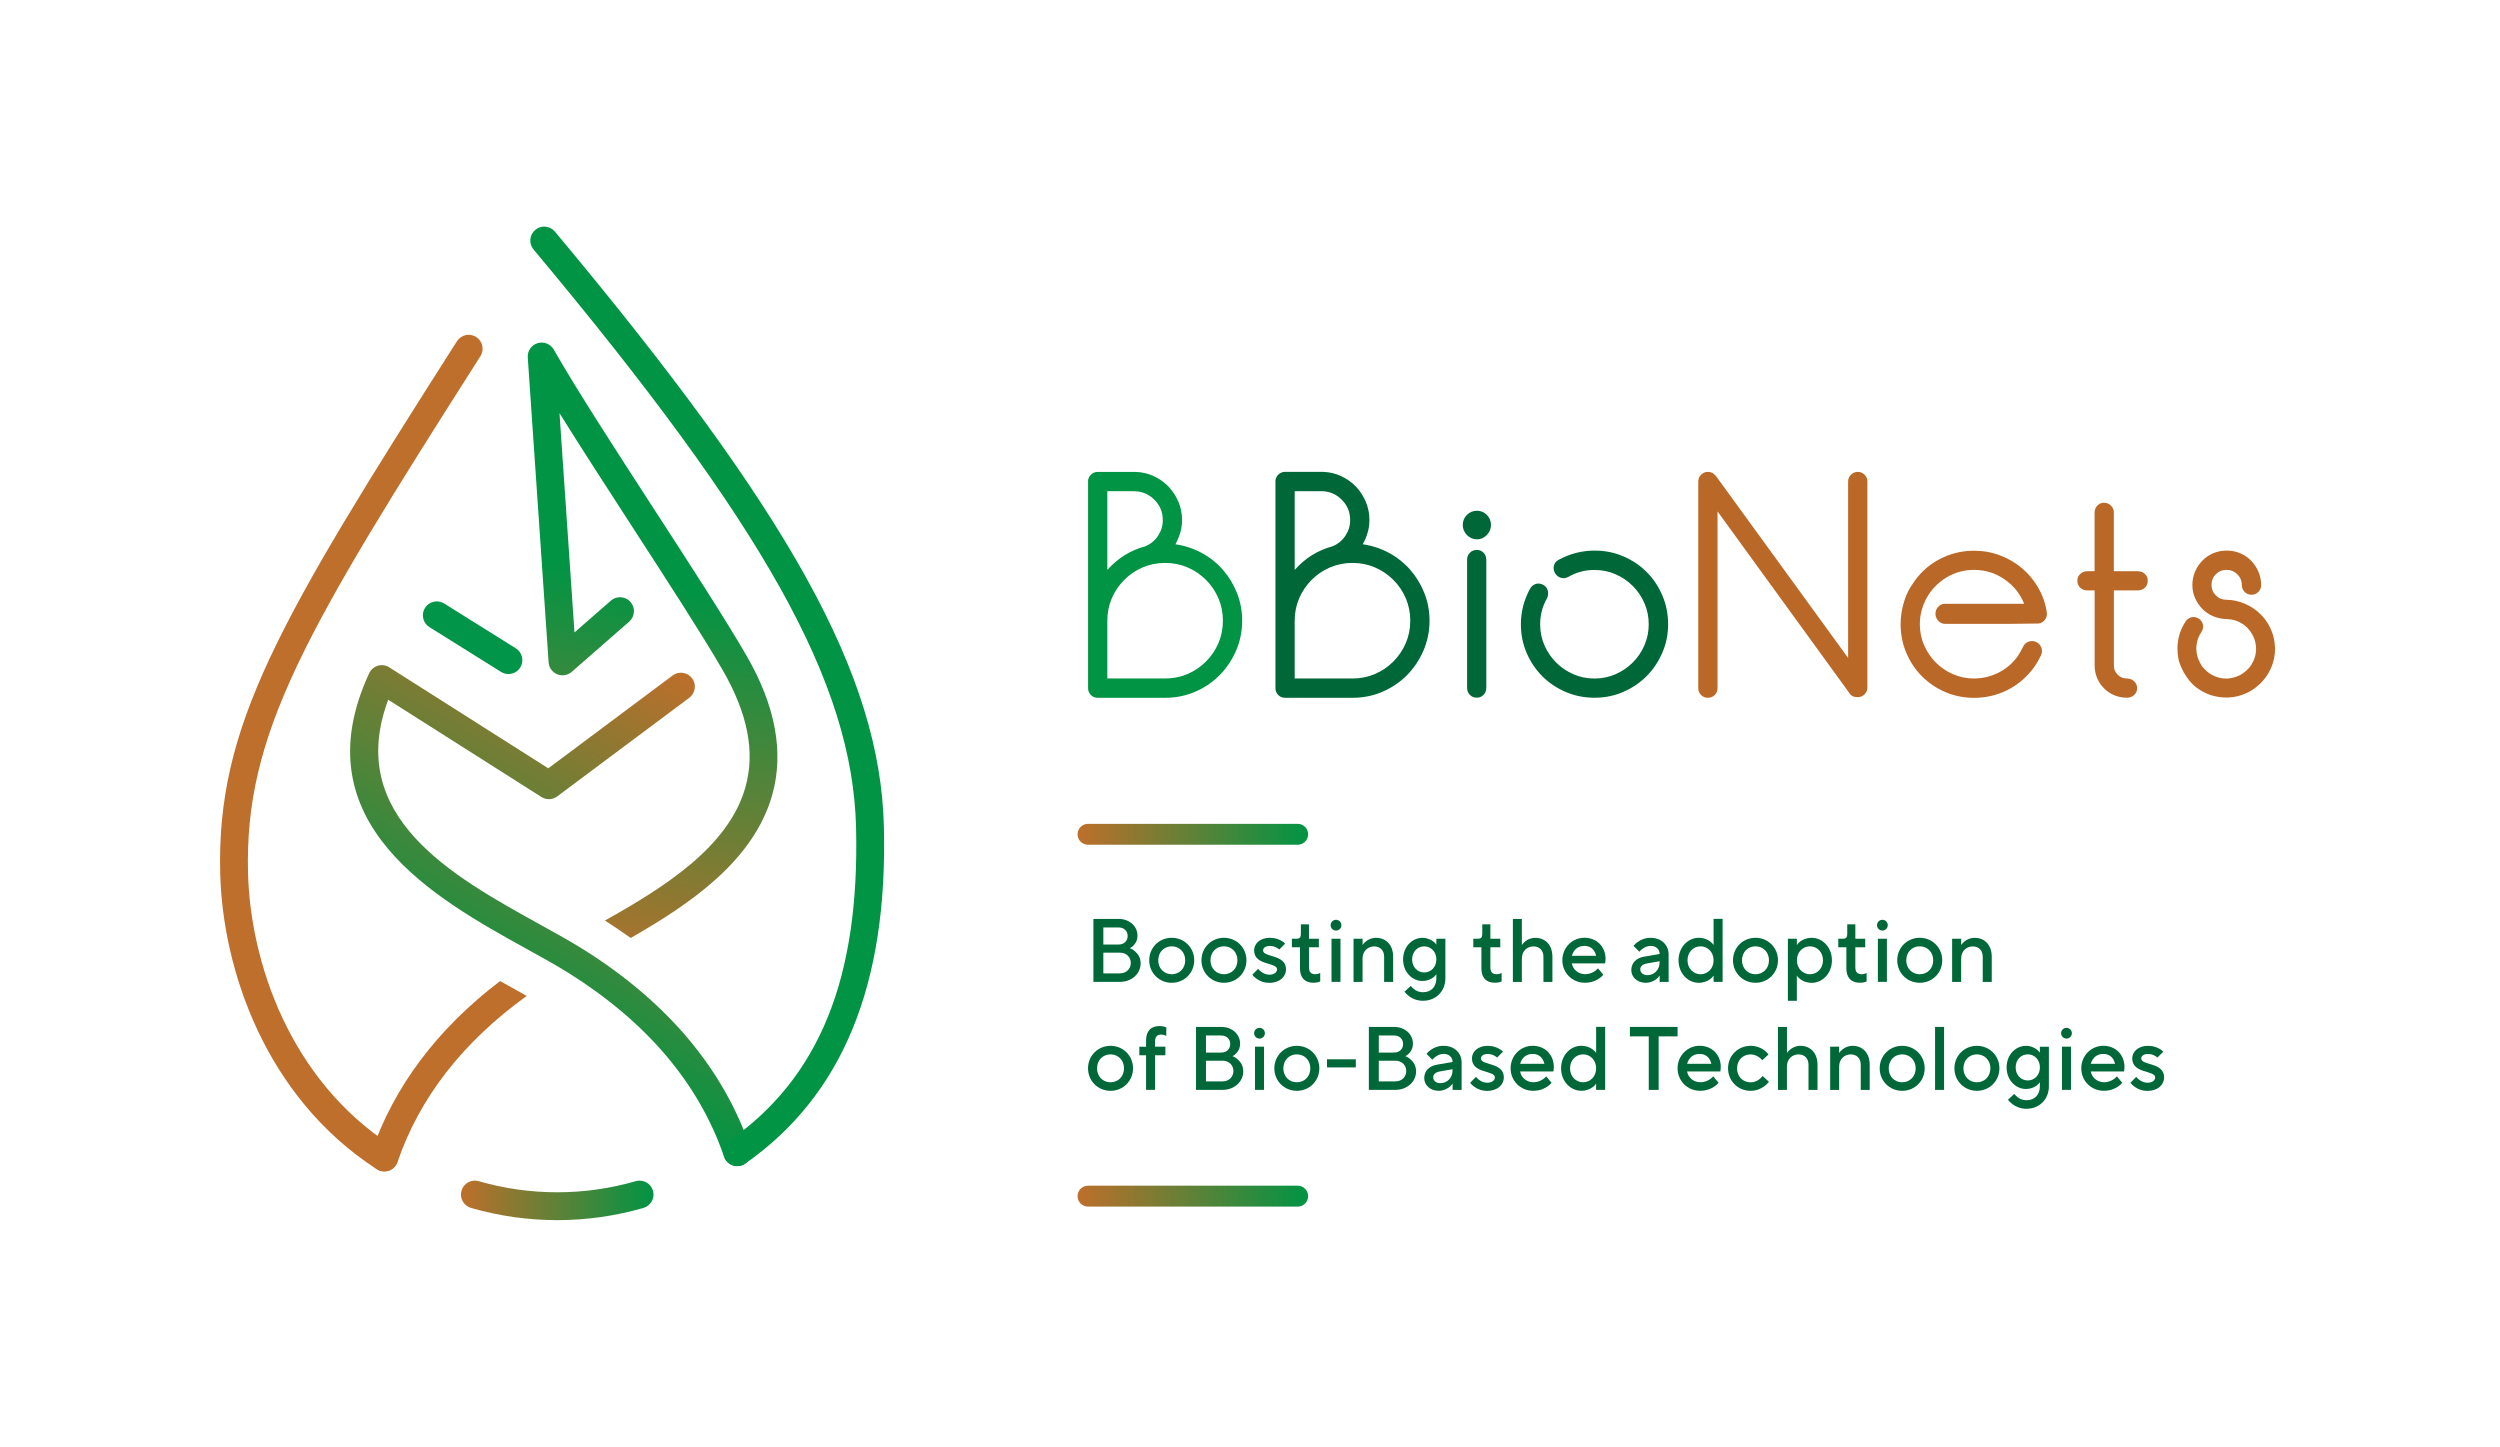 <?xml version="1.0" encoding="utf-8"?>
<!-- Generator: Adobe Illustrator 28.0.0, SVG Export Plug-In . SVG Version: 6.00 Build 0)  -->
<svg version="1.1" id="Layer_1" xmlns="http://www.w3.org/2000/svg" xmlns:xlink="http://www.w3.org/1999/xlink" x="0px" y="0px"
	 viewBox="0 0 571.08 330.49" style="enable-background:new 0 0 571.08 330.49;" xml:space="preserve">
<style type="text/css">
	.st0{fill:#006838;}
	.st1{fill:url(#SVGID_1_);}
	.st2{fill:url(#SVGID_00000071520118448762934740000003414862732799369352_);}
	.st3{fill:#009444;}
	.st4{fill:#BA6827;}
	.st5{fill:#009548;}
	.st6{fill:url(#SVGID_00000063596369635350948710000001339944373812982943_);}
	.st7{fill:url(#SVGID_00000062178859735537064910000006490040819036055214_);}
	.st8{fill:url(#SVGID_00000095302739880775476140000013218845067135021468_);}
	.st9{fill:#BD6F2B;}
	.st10{fill:url(#SVGID_00000032625464580568023980000011289447041531420857_);}
</style>
<g>
	<g>
		<path class="st0" d="M249.77,209.91h5.75c2.57,0,4.32,1.75,4.32,3.8c0,1.09-0.45,1.77-0.88,2.24c-0.25,0.27-0.53,0.47-0.86,0.64
			c0.47,0.18,0.88,0.45,1.23,0.78c0.64,0.55,1.23,1.42,1.23,2.71c0,2.26-1.95,4.21-4.73,4.21h-6.06V209.91z M255.53,215.76
			c1.23,0,2.06-0.8,2.06-1.95s-0.82-1.95-2.06-1.95h-3.49v3.9H255.53z M255.84,222.34c1.46,0,2.47-1.03,2.47-2.36
			c0-1.34-1.01-2.36-2.47-2.36h-3.8v4.73H255.84z"/>
		<path class="st0" d="M267.66,214.22c2.88,0,5.14,2.26,5.14,5.14c0,2.88-2.26,5.14-5.14,5.14c-2.88,0-5.14-2.26-5.14-5.14
			C262.52,216.48,264.78,214.22,267.66,214.22z M270.74,219.36c0-1.87-1.34-3.19-3.08-3.19c-1.75,0-3.08,1.32-3.08,3.19
			c0,1.87,1.34,3.19,3.08,3.19C269.41,222.55,270.74,221.23,270.74,219.36z"/>
		<path class="st0" d="M279.59,214.22c2.88,0,5.14,2.26,5.14,5.14c0,2.88-2.26,5.14-5.14,5.14c-2.88,0-5.14-2.26-5.14-5.14
			C274.45,216.48,276.71,214.22,279.59,214.22z M282.67,219.36c0-1.87-1.34-3.19-3.08-3.19c-1.75,0-3.08,1.32-3.08,3.19
			c0,1.87,1.34,3.19,3.08,3.19C281.33,222.55,282.67,221.23,282.67,219.36z"/>
		<path class="st0" d="M287.4,221.31c0.21,0.27,0.43,0.49,0.7,0.68c0.47,0.33,1.07,0.66,1.87,0.66c1.15,0,1.75-0.6,1.75-1.23
			c0-1.64-5.24-0.8-5.24-4.32c0-1.54,1.36-2.88,3.6-2.88c1.17,0,2.06,0.35,2.63,0.68c0.35,0.18,0.64,0.41,0.86,0.66l-1.34,1.34
			c-0.16-0.14-0.35-0.29-0.58-0.41c-0.39-0.23-0.92-0.41-1.58-0.41c-1.05,0-1.54,0.51-1.54,1.03c0,1.64,5.24,0.82,5.24,4.32
			c0,1.64-1.42,3.08-3.8,3.08c-1.32,0-2.26-0.45-2.92-0.92c-0.39-0.27-0.72-0.58-0.99-0.92L287.4,221.31z"/>
		<path class="st0" d="M296.96,216.38h-1.85v-1.95h1.13c0.64,0,0.92-0.31,0.92-1.13v-2.16h1.85v3.29h2.26v1.95h-2.26v4.62
			c0,1.03,0.47,1.54,1.44,1.54c0.31,0,0.58-0.06,0.8-0.14l0.33-0.16v1.95l-0.43,0.16c-0.27,0.08-0.64,0.14-1.11,0.14
			c-1.97,0-3.08-1.13-3.08-3.29V216.38z"/>
		<path class="st0" d="M305.19,210.11c0.64,0,1.23,0.51,1.23,1.23s-0.6,1.23-1.23,1.23c-0.64,0-1.23-0.51-1.23-1.23
			S304.55,210.11,305.19,210.11z M304.16,214.43h2.05v9.86h-2.05V214.43z"/>
		<path class="st0" d="M309.2,214.43h2.06v1.44c0.21-0.31,0.45-0.58,0.76-0.82c0.51-0.41,1.27-0.82,2.32-0.82
			c2.26,0,3.9,1.62,3.9,4.32v5.75h-2.06v-5.75c0-1.46-0.92-2.36-2.26-2.36c-1.54,0-2.67,1.13-2.67,2.77v5.34h-2.06V214.43z"/>
		<path class="st0" d="M322.26,225.22c0.23,0.27,0.47,0.51,0.74,0.72c0.47,0.39,1.15,0.72,2.03,0.72c1.87,0,3.08-1.21,3.08-3.19
			v-0.92c-0.21,0.29-0.47,0.55-0.78,0.78c-0.55,0.39-1.34,0.76-2.4,0.76c-2.36,0-4.42-2.06-4.42-4.93c0-2.88,2.06-4.93,4.42-4.93
			c1.07,0,1.85,0.39,2.4,0.78c0.31,0.23,0.58,0.49,0.78,0.76v-1.34h2.06v9.04c0,2.98-2.16,5.14-5.14,5.14
			c-1.4,0-2.43-0.51-3.14-1.03c-0.41-0.31-0.76-0.64-1.07-1.03L322.26,225.22z M328.11,219.16c0-1.75-1.23-2.98-2.77-2.98
			c-1.54,0-2.77,1.23-2.77,2.98c0,1.75,1.23,2.98,2.77,2.98C326.88,222.14,328.11,220.9,328.11,219.16z"/>
		<path class="st0" d="M338.4,216.38h-1.85v-1.95h1.13c0.64,0,0.92-0.31,0.92-1.13v-2.16h1.85v3.29h2.26v1.95h-2.26v4.62
			c0,1.03,0.47,1.54,1.44,1.54c0.31,0,0.58-0.06,0.8-0.14l0.33-0.16v1.95l-0.43,0.16c-0.27,0.08-0.64,0.14-1.11,0.14
			c-1.97,0-3.08-1.13-3.08-3.29V216.38z"/>
		<path class="st0" d="M345.59,209.91h2.05v5.96c0.21-0.31,0.45-0.58,0.76-0.82c0.51-0.41,1.27-0.82,2.32-0.82
			c2.26,0,3.9,1.62,3.9,4.32v5.75h-2.05v-5.75c0-1.46-0.92-2.36-2.26-2.36c-1.54,0-2.67,1.13-2.67,2.77v5.34h-2.05V209.91z"/>
		<path class="st0" d="M366.25,222.65c-0.27,0.35-0.62,0.66-1.03,0.92c-0.72,0.47-1.73,0.92-3.19,0.92c-2.88,0-5.14-2.26-5.14-5.14
			c0-2.88,2.26-5.14,5.04-5.14c2.79,0,4.83,2.03,4.83,4.83c0,0.31-0.04,0.55-0.06,0.74l-0.04,0.29h-7.6
			c0.23,1.34,1.42,2.47,3.08,2.47c0.88,0,1.6-0.33,2.1-0.66c0.29-0.18,0.55-0.41,0.78-0.68L366.25,222.65z M364.61,218.33
			c-0.31-1.34-1.21-2.26-2.67-2.26c-1.56,0-2.47,0.92-2.88,2.26H364.61z"/>
		<path class="st0" d="M379.11,222.86c-0.21,0.31-0.47,0.58-0.78,0.82c-0.55,0.41-1.34,0.82-2.4,0.82c-1.97,0-3.29-1.34-3.29-2.88
			c0-1.64,1.13-2.77,2.88-3.08l3.6-0.62c0-1.05-0.82-1.85-2.06-1.85c-0.8,0-1.4,0.35-1.87,0.68c-0.27,0.18-0.49,0.41-0.7,0.66
			l-1.34-1.34c0.27-0.35,0.6-0.66,0.99-0.92c0.66-0.47,1.6-0.92,2.92-0.92c2.47,0,4.11,1.64,4.11,3.8v6.27h-2.05V222.86z
			 M379.11,219.57l-2.88,0.51c-1.05,0.18-1.54,0.7-1.54,1.34c0,0.72,0.6,1.34,1.64,1.34c1.54,0,2.77-1.23,2.77-2.88V219.57z"/>
		<path class="st0" d="M391.44,222.86c-0.21,0.31-0.47,0.58-0.8,0.82c-0.55,0.41-1.42,0.82-2.59,0.82c-2.47,0-4.62-2.16-4.62-5.14
			s2.16-5.14,4.62-5.14c1.17,0,2.03,0.41,2.59,0.82c0.33,0.25,0.6,0.51,0.8,0.82v-5.96h2.06v14.39h-2.06V222.86z M391.44,219.36
			c0-1.87-1.34-3.19-2.98-3.19c-1.64,0-2.98,1.32-2.98,3.19c0,1.87,1.34,3.19,2.98,3.19C390.11,222.55,391.44,221.23,391.44,219.36z
			"/>
		<path class="st0" d="M401.01,214.22c2.88,0,5.14,2.26,5.14,5.14c0,2.88-2.26,5.14-5.14,5.14c-2.88,0-5.14-2.26-5.14-5.14
			C395.87,216.48,398.13,214.22,401.01,214.22z M404.09,219.36c0-1.87-1.34-3.19-3.08-3.19c-1.75,0-3.08,1.32-3.08,3.19
			c0,1.87,1.34,3.19,3.08,3.19C402.75,222.55,404.09,221.23,404.09,219.36z"/>
		<path class="st0" d="M408.41,214.43h2.05v1.44c0.21-0.31,0.47-0.58,0.8-0.82c0.55-0.41,1.38-0.82,2.59-0.82
			c2.47,0,4.62,2.16,4.62,5.14s-2.16,5.14-4.62,5.14c-1.21,0-2.03-0.41-2.59-0.82c-0.33-0.25-0.6-0.51-0.8-0.82v5.75h-2.05V214.43z
			 M416.43,219.36c0-1.87-1.34-3.19-2.98-3.19c-1.64,0-2.98,1.32-2.98,3.19c0,1.87,1.34,3.19,2.98,3.19
			C415.09,222.55,416.43,221.23,416.43,219.36z"/>
		<path class="st0" d="M421.77,216.38h-1.85v-1.95h1.13c0.64,0,0.92-0.31,0.92-1.13v-2.16h1.85v3.29h2.26v1.95h-2.26v4.62
			c0,1.03,0.47,1.54,1.44,1.54c0.31,0,0.58-0.06,0.8-0.14l0.33-0.16v1.95l-0.43,0.16c-0.27,0.08-0.64,0.14-1.11,0.14
			c-1.97,0-3.08-1.13-3.08-3.29V216.38z"/>
		<path class="st0" d="M430,210.11c0.64,0,1.23,0.51,1.23,1.23s-0.6,1.23-1.23,1.23c-0.64,0-1.23-0.51-1.23-1.23
			S429.36,210.11,430,210.11z M428.97,214.43h2.06v9.86h-2.06V214.43z"/>
		<path class="st0" d="M438.53,214.22c2.88,0,5.14,2.26,5.14,5.14c0,2.88-2.26,5.14-5.14,5.14s-5.14-2.26-5.14-5.14
			C433.39,216.48,435.65,214.22,438.53,214.22z M441.61,219.36c0-1.87-1.34-3.19-3.08-3.19c-1.75,0-3.08,1.32-3.08,3.19
			c0,1.87,1.34,3.19,3.08,3.19C440.28,222.55,441.61,221.23,441.61,219.36z"/>
		<path class="st0" d="M445.94,214.43h2.06v1.44c0.21-0.31,0.45-0.58,0.76-0.82c0.51-0.41,1.27-0.82,2.32-0.82
			c2.26,0,3.9,1.62,3.9,4.32v5.75h-2.06v-5.75c0-1.46-0.92-2.36-2.26-2.36c-1.54,0-2.67,1.13-2.67,2.77v5.34h-2.06V214.43z"/>
		<path class="st0" d="M253.68,238.9c2.88,0,5.14,2.26,5.14,5.14c0,2.88-2.26,5.14-5.14,5.14s-5.14-2.26-5.14-5.14
			C248.54,241.16,250.8,238.9,253.68,238.9z M256.76,244.04c0-1.87-1.34-3.19-3.08-3.19c-1.75,0-3.08,1.32-3.08,3.19
			c0,1.87,1.34,3.19,3.08,3.19C255.43,247.22,256.76,245.91,256.76,244.04z"/>
		<path class="st0" d="M261.8,241.06h-1.54v-1.95h1.54v-1.44c0-2.16,1.11-3.29,3.08-3.29c0.47,0,0.84,0.08,1.11,0.16
			c0.14,0.06,0.29,0.1,0.43,0.14v1.95l-0.33-0.14c-0.23-0.08-0.49-0.16-0.8-0.16c-0.97,0-1.44,0.51-1.44,1.54v1.23h2.36v1.95h-2.36
			v7.91h-2.05V241.06z"/>
		<path class="st0" d="M273.21,234.58h5.75c2.57,0,4.32,1.75,4.32,3.8c0,1.09-0.45,1.77-0.88,2.24c-0.25,0.27-0.53,0.47-0.86,0.64
			c0.47,0.18,0.88,0.45,1.23,0.78c0.64,0.55,1.23,1.42,1.23,2.71c0,2.26-1.95,4.21-4.73,4.21h-6.06V234.58z M278.97,240.44
			c1.23,0,2.05-0.8,2.05-1.95c0-1.15-0.82-1.95-2.05-1.95h-3.49v3.9H278.97z M279.28,247.02c1.46,0,2.47-1.03,2.47-2.36
			c0-1.34-1.01-2.36-2.47-2.36h-3.8v4.73H279.28z"/>
		<path class="st0" d="M287.71,234.79c0.64,0,1.23,0.51,1.23,1.23s-0.6,1.23-1.23,1.23c-0.64,0-1.23-0.51-1.23-1.23
			S287.07,234.79,287.71,234.79z M286.68,239.1h2.06v9.86h-2.06V239.1z"/>
		<path class="st0" d="M296.24,238.9c2.88,0,5.14,2.26,5.14,5.14c0,2.88-2.26,5.14-5.14,5.14c-2.88,0-5.14-2.26-5.14-5.14
			C291.1,241.16,293.37,238.9,296.24,238.9z M299.32,244.04c0-1.87-1.34-3.19-3.08-3.19c-1.75,0-3.08,1.32-3.08,3.19
			c0,1.87,1.34,3.19,3.08,3.19C297.99,247.22,299.32,245.91,299.32,244.04z"/>
		<path class="st0" d="M303.13,241.98h6.58v1.85h-6.58V241.98z"/>
		<path class="st0" d="M312.69,234.58h5.75c2.57,0,4.32,1.75,4.32,3.8c0,1.09-0.45,1.77-0.88,2.24c-0.25,0.27-0.53,0.47-0.86,0.64
			c0.47,0.18,0.88,0.45,1.23,0.78c0.64,0.55,1.23,1.42,1.23,2.71c0,2.26-1.95,4.21-4.73,4.21h-6.06V234.58z M318.45,240.44
			c1.23,0,2.06-0.8,2.06-1.95c0-1.15-0.82-1.95-2.06-1.95h-3.49v3.9H318.45z M318.76,247.02c1.46,0,2.47-1.03,2.47-2.36
			c0-1.34-1.01-2.36-2.47-2.36h-3.8v4.73H318.76z"/>
		<path class="st0" d="M331.81,247.53c-0.21,0.31-0.47,0.58-0.78,0.82c-0.55,0.41-1.34,0.82-2.4,0.82c-1.97,0-3.29-1.34-3.29-2.88
			c0-1.64,1.13-2.77,2.88-3.08l3.6-0.62c0-1.05-0.82-1.85-2.05-1.85c-0.8,0-1.4,0.35-1.87,0.68c-0.27,0.18-0.49,0.41-0.7,0.66
			l-1.34-1.34c0.27-0.35,0.6-0.66,0.99-0.92c0.66-0.47,1.6-0.92,2.92-0.92c2.47,0,4.11,1.64,4.11,3.8v6.27h-2.06V247.53z
			 M331.81,244.24l-2.88,0.51c-1.05,0.18-1.54,0.7-1.54,1.34c0,0.72,0.6,1.34,1.64,1.34c1.54,0,2.77-1.23,2.77-2.88V244.24z"/>
		<path class="st0" d="M337.16,245.99c0.21,0.27,0.43,0.49,0.7,0.68c0.47,0.33,1.07,0.66,1.87,0.66c1.15,0,1.75-0.6,1.75-1.23
			c0-1.64-5.24-0.8-5.24-4.32c0-1.54,1.36-2.88,3.6-2.88c1.17,0,2.05,0.35,2.63,0.68c0.35,0.18,0.64,0.41,0.86,0.66l-1.34,1.34
			c-0.16-0.14-0.35-0.29-0.58-0.41c-0.39-0.23-0.92-0.41-1.58-0.41c-1.05,0-1.54,0.51-1.54,1.03c0,1.64,5.24,0.82,5.24,4.32
			c0,1.64-1.42,3.08-3.8,3.08c-1.32,0-2.26-0.45-2.92-0.92c-0.39-0.27-0.72-0.58-0.99-0.92L337.16,245.99z"/>
		<path class="st0" d="M354.43,247.33c-0.27,0.35-0.62,0.66-1.03,0.92c-0.72,0.47-1.73,0.92-3.19,0.92c-2.88,0-5.14-2.26-5.14-5.14
			c0-2.88,2.26-5.14,5.04-5.14c2.79,0,4.83,2.03,4.83,4.83c0,0.31-0.04,0.55-0.06,0.74l-0.04,0.29h-7.6
			c0.23,1.34,1.42,2.47,3.08,2.47c0.88,0,1.6-0.33,2.1-0.66c0.29-0.18,0.55-0.41,0.78-0.68L354.43,247.33z M352.79,243.01
			c-0.31-1.34-1.21-2.26-2.67-2.26c-1.56,0-2.47,0.92-2.88,2.26H352.79z"/>
		<path class="st0" d="M364.61,247.53c-0.21,0.31-0.47,0.58-0.8,0.82c-0.55,0.41-1.42,0.82-2.59,0.82c-2.47,0-4.62-2.16-4.62-5.14
			c0-2.98,2.16-5.14,4.62-5.14c1.17,0,2.03,0.41,2.59,0.82c0.33,0.25,0.6,0.51,0.8,0.82v-5.96h2.06v14.39h-2.06V247.53z
			 M364.61,244.04c0-1.87-1.34-3.19-2.98-3.19c-1.64,0-2.98,1.32-2.98,3.19c0,1.87,1.34,3.19,2.98,3.19
			C363.27,247.22,364.61,245.91,364.61,244.04z"/>
		<path class="st0" d="M376.64,236.74h-4.32v-2.16h10.89v2.16h-4.32v12.23h-2.26V236.74z"/>
		<path class="st0" d="M392.57,247.33c-0.27,0.35-0.62,0.66-1.03,0.92c-0.72,0.47-1.73,0.92-3.19,0.92c-2.88,0-5.14-2.26-5.14-5.14
			c0-2.88,2.26-5.14,5.04-5.14c2.79,0,4.83,2.03,4.83,4.83c0,0.31-0.04,0.55-0.06,0.74l-0.04,0.29h-7.6
			c0.23,1.34,1.42,2.47,3.08,2.47c0.88,0,1.6-0.33,2.1-0.66c0.29-0.18,0.55-0.41,0.78-0.68L392.57,247.33z M390.93,243.01
			c-0.31-1.34-1.21-2.26-2.67-2.26c-1.56,0-2.47,0.92-2.88,2.26H390.93z"/>
		<path class="st0" d="M404.09,247.12c-0.31,0.39-0.66,0.72-1.07,1.03c-0.72,0.51-1.75,1.03-3.14,1.03c-2.88,0-5.14-2.26-5.14-5.14
			c0-2.88,2.26-5.14,5.14-5.14c1.4,0,2.43,0.49,3.1,0.99c0.39,0.29,0.74,0.62,1.01,0.97l-1.44,1.34c-0.18-0.25-0.41-0.47-0.68-0.66
			c-0.47-0.33-1.11-0.68-1.99-0.68c-1.75,0-3.08,1.32-3.08,3.19c0,1.87,1.34,3.19,3.08,3.19c0.88,0,1.56-0.33,2.03-0.72
			c0.27-0.21,0.51-0.45,0.74-0.72L404.09,247.12z"/>
		<path class="st0" d="M406.15,234.58h2.05v5.96c0.21-0.31,0.45-0.58,0.76-0.82c0.51-0.41,1.27-0.82,2.32-0.82
			c2.26,0,3.9,1.62,3.9,4.32v5.75h-2.06v-5.75c0-1.46-0.92-2.36-2.26-2.36c-1.54,0-2.67,1.13-2.67,2.77v5.34h-2.05V234.58z"/>
		<path class="st0" d="M418.07,239.1h2.05v1.44c0.21-0.31,0.45-0.58,0.76-0.82c0.51-0.41,1.27-0.82,2.32-0.82
			c2.26,0,3.9,1.62,3.9,4.32v5.75h-2.05v-5.75c0-1.46-0.92-2.36-2.26-2.36c-1.54,0-2.67,1.13-2.67,2.77v5.34h-2.05V239.1z"/>
		<path class="st0" d="M434.52,238.9c2.88,0,5.14,2.26,5.14,5.14c0,2.88-2.26,5.14-5.14,5.14s-5.14-2.26-5.14-5.14
			C429.38,241.16,431.64,238.9,434.52,238.9z M437.6,244.04c0-1.87-1.34-3.19-3.08-3.19s-3.08,1.32-3.08,3.19
			c0,1.87,1.34,3.19,3.08,3.19S437.6,245.91,437.6,244.04z"/>
		<path class="st0" d="M442.03,234.58h2.06v14.39h-2.06V234.58z"/>
		<path class="st0" d="M451.59,238.9c2.88,0,5.14,2.26,5.14,5.14c0,2.88-2.26,5.14-5.14,5.14c-2.88,0-5.14-2.26-5.14-5.14
			C446.45,241.16,448.71,238.9,451.59,238.9z M454.67,244.04c0-1.87-1.34-3.19-3.08-3.19c-1.75,0-3.08,1.32-3.08,3.19
			c0,1.87,1.34,3.19,3.08,3.19C453.34,247.22,454.67,245.91,454.67,244.04z"/>
		<path class="st0" d="M460.12,249.89c0.23,0.27,0.47,0.51,0.74,0.72c0.47,0.39,1.15,0.72,2.03,0.72c1.87,0,3.08-1.21,3.08-3.19
			v-0.92c-0.21,0.29-0.47,0.55-0.78,0.78c-0.55,0.39-1.34,0.76-2.4,0.76c-2.36,0-4.42-2.06-4.42-4.93c0-2.88,2.06-4.93,4.42-4.93
			c1.07,0,1.85,0.39,2.4,0.78c0.31,0.23,0.58,0.49,0.78,0.76v-1.34h2.06v9.04c0,2.98-2.16,5.14-5.14,5.14
			c-1.4,0-2.43-0.51-3.14-1.03c-0.41-0.31-0.76-0.64-1.07-1.03L460.12,249.89z M465.98,243.83c0-1.75-1.23-2.98-2.77-2.98
			c-1.54,0-2.77,1.23-2.77,2.98c0,1.75,1.23,2.98,2.77,2.98C464.75,246.81,465.98,245.58,465.98,243.83z"/>
		<path class="st0" d="M472.05,234.79c0.64,0,1.23,0.51,1.23,1.23s-0.6,1.23-1.23,1.23s-1.23-0.51-1.23-1.23
			S471.41,234.79,472.05,234.79z M471.02,239.1h2.06v9.86h-2.06V239.1z"/>
		<path class="st0" d="M484.79,247.33c-0.27,0.35-0.62,0.66-1.03,0.92c-0.72,0.47-1.73,0.92-3.19,0.92c-2.88,0-5.14-2.26-5.14-5.14
			c0-2.88,2.26-5.14,5.04-5.14c2.79,0,4.83,2.03,4.83,4.83c0,0.31-0.04,0.55-0.06,0.74l-0.04,0.29h-7.6
			c0.23,1.34,1.42,2.47,3.08,2.47c0.88,0,1.6-0.33,2.1-0.66c0.29-0.18,0.55-0.41,0.78-0.68L484.79,247.33z M483.15,243.01
			c-0.31-1.34-1.21-2.26-2.67-2.26c-1.56,0-2.47,0.92-2.88,2.26H483.15z"/>
		<path class="st0" d="M487.99,245.99c0.21,0.27,0.43,0.49,0.7,0.68c0.47,0.33,1.07,0.66,1.87,0.66c1.15,0,1.75-0.6,1.75-1.23
			c0-1.64-5.24-0.8-5.24-4.32c0-1.54,1.36-2.88,3.6-2.88c1.17,0,2.06,0.35,2.63,0.68c0.35,0.18,0.64,0.41,0.86,0.66l-1.34,1.34
			c-0.16-0.14-0.35-0.29-0.58-0.41c-0.39-0.23-0.92-0.41-1.58-0.41c-1.05,0-1.54,0.51-1.54,1.03c0,1.64,5.24,0.82,5.24,4.32
			c0,1.64-1.42,3.08-3.8,3.08c-1.32,0-2.26-0.45-2.92-0.92c-0.39-0.27-0.72-0.58-0.99-0.92L487.99,245.99z"/>
	</g>
</g>
<g>
	<linearGradient id="SVGID_1_" gradientUnits="userSpaceOnUse" x1="246.147" y1="190.573" x2="298.824" y2="190.573">
		<stop  offset="0" style="stop-color:#BD6F2B"/>
		<stop  offset="1" style="stop-color:#009444"/>
	</linearGradient>
	<path class="st1" d="M296.43,192.97h-47.89c-1.32,0-2.39-1.07-2.39-2.39c0-1.32,1.07-2.39,2.39-2.39h47.89
		c1.32,0,2.39,1.07,2.39,2.39C298.82,191.89,297.75,192.97,296.43,192.97z"/>
</g>
<g>
	
		<linearGradient id="SVGID_00000013165806200565204840000016532817499179362225_" gradientUnits="userSpaceOnUse" x1="246.147" y1="273.237" x2="298.824" y2="273.237">
		<stop  offset="0" style="stop-color:#BD6F2B"/>
		<stop  offset="1" style="stop-color:#009444"/>
	</linearGradient>
	<path style="fill:url(#SVGID_00000013165806200565204840000016532817499179362225_);" d="M296.43,275.63h-47.89
		c-1.32,0-2.39-1.07-2.39-2.39s1.07-2.39,2.39-2.39h47.89c1.32,0,2.39,1.07,2.39,2.39S297.75,275.63,296.43,275.63z"/>
</g>
<g>
	<g>
		<path class="st3" d="M268.5,124.33c2.12,0.3,4.12,0.96,5.99,1.97c1.87,1.01,3.49,2.3,4.86,3.87c1.37,1.57,2.44,3.34,3.22,5.31
			c0.78,1.97,1.18,4.07,1.18,6.3c0,2.43-0.47,4.72-1.4,6.87c-0.94,2.15-2.2,4.02-3.79,5.62c-1.59,1.59-3.45,2.85-5.58,3.76
			c-2.12,0.91-4.4,1.37-6.83,1.37h-15.4c-0.61,0-1.13-0.21-1.56-0.64c-0.43-0.43-0.64-0.95-0.64-1.56v-46.9
			c0-0.61,0.21-1.13,0.64-1.56c0.43-0.43,0.95-0.64,1.56-0.64c0.61,0,1.13,0.22,1.56,0.64c0.43,0.43,0.64,0.95,0.64,1.56v19.89
			c2.38-2.68,5.26-4.48,8.65-5.39c1.21-0.5,2.19-1.3,2.92-2.39c0.73-1.09,1.1-2.29,1.1-3.6c0-1.82-0.64-3.38-1.94-4.67
			c-1.29-1.29-2.85-1.93-4.67-1.93h-8.27c-0.61,0-1.13-0.22-1.56-0.65c-0.43-0.43-0.64-0.95-0.64-1.55c0-0.61,0.21-1.13,0.64-1.56
			c0.43-0.43,0.95-0.65,1.56-0.65h8.5h0.23c1.47,0.05,2.85,0.38,4.14,0.99c1.29,0.61,2.4,1.4,3.34,2.39
			c0.94,0.99,1.68,2.14,2.24,3.45c0.56,1.32,0.83,2.71,0.83,4.17c0,1.01-0.14,1.99-0.42,2.92
			C269.32,122.65,268.95,123.52,268.5,124.33z M266.15,154.99c1.82,0,3.53-0.34,5.12-1.02c1.59-0.68,3-1.63,4.21-2.85
			c1.21-1.21,2.16-2.62,2.85-4.21c0.68-1.59,1.02-3.3,1.02-5.12c0-1.82-0.34-3.53-1.02-5.12c-0.68-1.59-1.63-3-2.85-4.21
			c-1.21-1.21-2.62-2.16-4.21-2.85c-1.59-0.68-3.3-1.02-5.12-1.02c-1.82,0-3.53,0.34-5.12,1.02c-1.59,0.68-3,1.63-4.21,2.85
			c-1.21,1.21-2.16,2.62-2.85,4.21c-0.68,1.59-1.02,3.3-1.02,5.12v13.2H266.15z"/>
		<path class="st0" d="M311.3,124.33c2.12,0.3,4.12,0.96,5.99,1.97c1.87,1.01,3.49,2.3,4.86,3.87c1.37,1.57,2.44,3.34,3.22,5.31
			c0.78,1.97,1.18,4.07,1.18,6.3c0,2.43-0.47,4.72-1.4,6.87c-0.94,2.15-2.2,4.02-3.79,5.62c-1.59,1.59-3.45,2.85-5.58,3.76
			c-2.12,0.91-4.4,1.37-6.83,1.37h-15.4c-0.61,0-1.13-0.21-1.56-0.64c-0.43-0.43-0.64-0.95-0.64-1.56v-46.94
			c0-0.61,0.21-1.13,0.64-1.56c0.43-0.43,0.95-0.64,1.56-0.64c0.61,0,1.13,0.22,1.56,0.64c0.43,0.43,0.64,0.95,0.64,1.56v19.92
			c2.38-2.68,5.26-4.48,8.65-5.39c1.21-0.5,2.19-1.3,2.92-2.39c0.73-1.09,1.1-2.29,1.1-3.6c0-1.82-0.64-3.38-1.94-4.67
			c-1.29-1.29-2.85-1.93-4.67-1.93h-8.27c-0.61,0-1.13-0.22-1.56-0.65c-0.43-0.43-0.64-0.95-0.64-1.55c0-0.61,0.21-1.13,0.64-1.56
			c0.43-0.43,0.95-0.65,1.56-0.65h8.5h0.23c1.47,0.05,2.85,0.38,4.14,0.99c1.29,0.61,2.4,1.4,3.34,2.39
			c0.94,0.99,1.68,2.14,2.24,3.45c0.56,1.32,0.83,2.71,0.83,4.17c0,1.01-0.14,1.99-0.42,2.92
			C312.12,122.65,311.75,123.52,311.3,124.33z M308.95,154.99c1.82,0,3.53-0.34,5.12-1.02c1.59-0.68,3-1.63,4.21-2.85
			c1.21-1.21,2.16-2.62,2.85-4.21c0.68-1.59,1.02-3.3,1.02-5.12c0-1.82-0.34-3.53-1.02-5.12c-0.68-1.59-1.63-3-2.85-4.21
			c-1.21-1.21-2.62-2.16-4.21-2.85c-1.59-0.68-3.3-1.02-5.12-1.02c-1.82,0-3.53,0.34-5.12,1.02c-1.59,0.68-3,1.63-4.21,2.85
			c-1.21,1.21-2.16,2.62-2.85,4.21c-0.68,1.59-1.02,3.3-1.02,5.12v13.2H308.95z"/>
		<path class="st0" d="M337.4,116.67c0.86,0,1.61,0.32,2.24,0.95c0.63,0.63,0.95,1.4,0.95,2.31c0,0.86-0.32,1.62-0.95,2.28
			c-0.63,0.66-1.38,0.99-2.24,0.99c-0.91,0-1.68-0.33-2.31-0.99c-0.63-0.66-0.95-1.41-0.95-2.28c0-0.91,0.32-1.68,0.95-2.31
			C335.72,116.99,336.49,116.67,337.4,116.67z M337.36,125.62c0.6,0,1.11,0.22,1.53,0.64c0.42,0.43,0.63,0.98,0.63,1.63v25.95
			c0,0.61-0.21,1.14-0.63,1.59c-0.42,0.46-0.93,0.68-1.53,0.68c-0.65,0-1.18-0.23-1.6-0.68c-0.42-0.45-0.63-0.99-0.63-1.59V127.9
			c0-0.66,0.21-1.2,0.63-1.63C336.18,125.84,336.72,125.62,337.36,125.62z M337.36,151.65c0.6,0,1.11,0.22,1.53,0.64
			c0.42,0.43,0.63,0.95,0.63,1.55v3.26c0,0.66-0.21,1.2-0.63,1.63c-0.42,0.43-0.93,0.64-1.53,0.64c-0.65,0-1.18-0.21-1.6-0.64
			c-0.42-0.43-0.63-0.97-0.63-1.63v-3.26c0-0.61,0.21-1.12,0.63-1.55C336.18,151.87,336.72,151.65,337.36,151.65z"/>
		<path class="st0" d="M364.27,125.77c2.33,0,4.51,0.44,6.56,1.32c2.05,0.88,3.83,2.08,5.34,3.6c1.51,1.51,2.7,3.29,3.57,5.34
			c0.87,2.04,1.31,4.23,1.31,6.55c0,2.32-0.44,4.51-1.33,6.55s-2.08,3.83-3.6,5.34c-1.51,1.51-3.29,2.71-5.34,3.6
			c-2.04,0.88-4.23,1.32-6.55,1.32c-2.32,0-4.51-0.44-6.55-1.31c-2.04-0.87-3.82-2.06-5.34-3.57c-1.51-1.51-2.71-3.29-3.6-5.33
			c-0.88-2.05-1.32-4.24-1.32-6.56c0-2.88,0.7-5.59,2.09-8.12c0.3-0.56,0.73-0.92,1.3-1.1c0.57-0.18,1.14-0.11,1.69,0.19
			c0.56,0.3,0.91,0.75,1.06,1.33c0.15,0.58,0.1,1.15-0.15,1.71c-1.06,1.82-1.59,3.82-1.59,5.99c0,1.72,0.33,3.33,0.99,4.82
			c0.66,1.49,1.55,2.79,2.66,3.91c1.12,1.11,2.42,2,3.92,2.66c1.5,0.66,3.11,0.99,4.83,0.99c1.73,0,3.34-0.33,4.83-0.99
			c1.5-0.66,2.8-1.55,3.92-2.66c1.12-1.12,2.01-2.42,2.66-3.92c0.66-1.5,0.99-3.11,0.99-4.83c0-1.73-0.33-3.34-0.99-4.83
			c-0.66-1.5-1.54-2.8-2.66-3.92c-1.11-1.12-2.42-2.01-3.91-2.66c-1.49-0.66-3.1-0.99-4.82-0.99c-2.18,0-4.17,0.53-6,1.59
			c-0.56,0.3-1.13,0.37-1.71,0.19c-0.58-0.18-1.02-0.54-1.33-1.1c-0.3-0.56-0.38-1.12-0.23-1.69c0.15-0.57,0.51-1.01,1.06-1.3
			C358.65,126.47,361.38,125.77,364.27,125.77z"/>
		<path class="st4" d="M390.14,107.79c0.61,0,1.12,0.22,1.56,0.65c0.43,0.43,0.64,0.95,0.64,1.56v47.2c0,0.61-0.22,1.13-0.64,1.56
			c-0.43,0.43-0.95,0.64-1.56,0.64s-1.13-0.21-1.56-0.64c-0.43-0.43-0.64-0.95-0.64-1.56v-47.2c0-0.61,0.21-1.13,0.64-1.56
			C389.02,108.01,389.54,107.79,390.14,107.79z M424.37,107.79c0.61,0,1.13,0.22,1.56,0.65c0.43,0.43,0.64,0.95,0.64,1.56v47.05
			c0,0.61-0.22,1.13-0.64,1.56c-0.43,0.43-0.95,0.64-1.56,0.64h-0.08c-0.86,0-1.47-0.3-1.82-0.91l-33.94-46.76
			c-0.36-0.56-0.48-1.12-0.38-1.71c0.1-0.58,0.4-1.05,0.91-1.4c0.5-0.4,1.06-0.56,1.67-0.46c0.61,0.1,1.09,0.43,1.44,0.99l30,41.3
			v-40.3c0-0.61,0.21-1.13,0.65-1.56C423.24,108.01,423.76,107.79,424.37,107.79z"/>
		<path class="st4" d="M442.12,140.19c0-0.61,0.21-1.14,0.64-1.59c0.43-0.46,0.95-0.68,1.56-0.68h18.06
			c-0.91-2.28-2.4-4.14-4.48-5.58c-2.07-1.44-4.4-2.16-6.98-2.16c-2.12,0-4.1,0.51-5.92,1.52c-1.82,1.02-3.31,2.41-4.48,4.19
			c-0.91,1.42-1.52,2.99-1.82,4.72c-0.05,0.31-0.09,0.62-0.11,0.95c-0.03,0.33-0.04,0.67-0.04,1.03c0,1.73,0.33,3.34,0.99,4.83
			c0.66,1.5,1.54,2.8,2.66,3.92c1.11,1.12,2.42,2,3.91,2.66c1.49,0.66,3.1,0.99,4.82,0.99c1.92,0,3.76-0.43,5.5-1.29
			c1.75-0.86,3.2-2.07,4.36-3.64c0.25-0.35,0.49-0.73,0.72-1.14c0.23-0.4,0.44-0.81,0.65-1.21c0.25-0.56,0.67-0.94,1.25-1.14
			c0.58-0.2,1.15-0.18,1.71,0.08c0.56,0.25,0.95,0.67,1.18,1.25c0.23,0.58,0.21,1.15-0.04,1.71c-0.56,1.21-1.19,2.28-1.9,3.19
			c-1.62,2.11-3.59,3.74-5.92,4.89c-2.33,1.14-4.83,1.72-7.51,1.72c-2.33,0-4.52-0.44-6.56-1.32c-2.05-0.88-3.83-2.08-5.33-3.6
			c-1.51-1.51-2.7-3.29-3.57-5.34c-0.87-2.04-1.31-4.23-1.31-6.55c0-0.91,0.07-1.82,0.22-2.73c0.2-1.16,0.48-2.26,0.86-3.29
			c0.37-1.04,0.88-2.03,1.53-2.99c1.55-2.47,3.57-4.39,6.08-5.75c2.5-1.36,5.2-2.04,8.08-2.04c2.07,0,4.05,0.35,5.92,1.06
			c1.87,0.7,3.54,1.68,5.01,2.91c1.47,1.23,2.71,2.72,3.72,4.46c1.01,1.74,1.67,3.61,1.97,5.63c0.1,0.6-0.03,1.16-0.38,1.66
			c-0.36,0.5-0.84,0.81-1.44,0.91c-1.27,0-2.4,0.01-3.41,0.04c-1.01,0.03-2.16,0.04-3.45,0.04c-1.29,0-2.59,0-3.91,0h-10.62
			c-0.61,0-1.13-0.23-1.56-0.68C442.34,141.33,442.12,140.8,442.12,140.19z"/>
		<path class="st4" d="M488.32,130.48c0.66,0,1.21,0.21,1.65,0.63c0.43,0.42,0.65,0.93,0.65,1.53c0,0.65-0.22,1.18-0.65,1.6
			c-0.43,0.42-0.98,0.63-1.64,0.63h-11.51c-0.66,0-1.21-0.21-1.64-0.63c-0.43-0.42-0.65-0.96-0.65-1.6c0-0.6,0.22-1.11,0.66-1.53
			c0.44-0.42,0.99-0.63,1.66-0.63h1.62v-13.35c0-0.66,0.21-1.21,0.63-1.64c0.42-0.43,0.93-0.65,1.53-0.65c0.6,0,1.12,0.22,1.57,0.65
			c0.45,0.43,0.67,0.98,0.67,1.64v13.35H488.32z M485.88,154.99c0.62,0,1.15,0.21,1.62,0.63c0.46,0.42,0.69,0.96,0.69,1.6
			c0,0.6-0.23,1.11-0.68,1.53c-0.46,0.42-0.99,0.63-1.59,0.63c-2.07,0-3.82-0.7-5.24-2.09c-1.42-1.39-2.15-3.13-2.2-5.2v-19.37
			c0-0.66,0.21-1.2,0.63-1.63c0.42-0.43,0.93-0.64,1.53-0.64c0.6,0,1.12,0.22,1.57,0.64c0.45,0.43,0.67,0.98,0.67,1.63v19.3
			c0,0.81,0.28,1.51,0.85,2.09C484.29,154.7,485,154.99,485.88,154.99z"/>
	</g>
	<path class="st4" d="M519.65,147.63c-0.01-0.19-0.01-0.37-0.03-0.56c-0.43-4.19-3.19-7.68-6.95-9.2l0,0
		c-1.27-0.52-2.61-0.86-4.07-0.86c-0.96,0-1.77-0.33-2.43-0.99c-0.66-0.66-0.99-1.47-0.99-2.43c0-0.96,0.33-1.77,1-2.43
		c0.66-0.66,1.48-0.99,2.46-0.99c0.92,0,1.73,0.33,2.42,1c0.69,0.67,1.04,1.49,1.04,2.46c0,0.61,0.21,1.14,0.65,1.58
		c0.43,0.44,0.95,0.65,1.56,0.65c0.61,0,1.13-0.21,1.56-0.64c0.43-0.43,0.65-0.95,0.65-1.55c0-1.06-0.2-2.07-0.61-3.04
		c-0.41-0.96-0.96-1.81-1.67-2.54c-0.71-0.73-1.54-1.3-2.5-1.71c-0.96-0.4-1.97-0.61-3.04-0.61c-1.11,0-2.15,0.2-3.11,0.6
		c-0.96,0.4-1.8,0.97-2.5,1.7c-0.71,0.73-1.27,1.57-1.67,2.53c-0.41,0.96-0.61,1.96-0.61,3.02c0,1.06,0.2,2.05,0.61,2.98
		c0.4,0.93,0.95,1.75,1.63,2.45c0.68,0.7,1.5,1.27,2.47,1.7c0.96,0.43,2.22,0.65,3.12,0.67c0.77,0.02,1.5,0.15,2.2,0.4l0-0.01
		c0.32,0.12,0.62,0.25,0.92,0.41c0.02,0.01,0.05,0.03,0.07,0.04c0.28,0.16,0.55,0.32,0.81,0.52c0.03,0.02,0.17,0.14,0.22,0.18
		c0.29,0.24,0.56,0.5,0.81,0.79c0.11,0.12,0.22,0.25,0.31,0.38c0.23,0.31,0.43,0.64,0.61,0.99c0.02,0.04,0.06,0.08,0.08,0.12
		c0.01,0.01,0.01,0.03,0.02,0.05c0.42,0.88,0.67,1.86,0.67,2.9c0,1.36-0.41,2.63-1.1,3.69c-0.01,0.02-0.02,0.04-0.03,0.06
		c-0.34,0.51-0.75,0.95-1.21,1.35c-0.78,0.7-1.65,1.17-2.62,1.43c-0.6,0.17-1.21,0.29-1.86,0.29c-1.97,0-3.73-0.85-4.98-2.19
		c-0.26-0.25-0.46-0.51-0.63-0.77c-0.02-0.03-0.05-0.07-0.07-0.1c-0.13-0.21-0.24-0.41-0.34-0.62c-0.5-0.95-0.81-2.01-0.81-3.15
		c0-1.37,0.4-2.65,1.1-3.72c0,0,0.18-0.29,0.25-0.44c0.13-0.27,0.21-0.56,0.21-0.88c0-1.19-0.95-2.15-2.14-2.19
		c-0.05,0-0.1,0-0.15,0c-0.14,0.01-0.28,0.03-0.42,0.06c-0.51,0.15-0.94,0.43-1.26,0.89c-1.27,1.92-1.9,4-1.9,6.22
		c0,0,0,1.68,0.38,3.04c0,0,0.91,3,3.1,5.15c0.17,0.16,0.33,0.31,0.5,0.46c0.02,0.02,0.04,0.03,0.06,0.05
		c0.2,0.17,0.42,0.32,0.63,0.47c0.06,0.04,0.12,0.08,0.18,0.12c0.41,0.29,0.85,0.53,1.28,0.75c0.12,0.06,0.24,0.12,0.35,0.17
		c0.42,0.2,0.86,0.37,1.3,0.51c0.08,0.02,0.16,0.04,0.24,0.06c0.42,0.12,0.85,0.22,1.29,0.28c0.1,0.02,0.21,0.03,0.32,0.05
		c0.51,0.07,1.02,0.11,1.55,0.11c1.86-0.01,3.62-0.48,5.16-1.3c0.07-0.03,0.13-0.07,0.19-0.11c1.75-0.98,3.21-2.41,4.23-4.14
		c0.15-0.26,0.29-0.52,0.43-0.8c0.54-1.11,0.9-2.32,1.04-3.59c0-0.04,0.01-0.07,0.01-0.1c0.02-0.19,0.02-0.39,0.03-0.58
		c0.01-0.19,0.03-0.38,0.03-0.57C519.68,148,519.66,147.81,519.65,147.63z"/>
</g>
<g>
	<path class="st5" d="M116.14,153.97c-0.58,0-1.16-0.16-1.68-0.48l-16.37-10.24c-1.49-0.93-1.94-2.89-1.01-4.38
		c0.93-1.49,2.9-1.94,4.38-1.01l16.37,10.24c1.49,0.93,1.94,2.89,1.01,4.38C118.24,153.44,117.2,153.97,116.14,153.97z"/>
</g>
<g>
	
		<linearGradient id="SVGID_00000015316153054107041050000001230059223219065234_" gradientUnits="userSpaceOnUse" x1="112.892" y1="236.3" x2="157.877" y2="154.483">
		<stop  offset="0" style="stop-color:#009444"/>
		<stop  offset="1" style="stop-color:#BD6F2B"/>
	</linearGradient>
	<path style="fill:url(#SVGID_00000015316153054107041050000001230059223219065234_);" d="M168.41,266.38
		c-1.32,0-2.56-0.83-3.01-2.15c-5.7-16.65-17.64-30.77-35.5-41.96c-2.76-1.73-6.09-3.57-9.62-5.52
		c-20.64-11.41-51.84-28.65-35.95-62.96c0.39-0.83,1.11-1.46,1.99-1.72c0.88-0.26,1.83-0.13,2.6,0.37l36.33,23.07l28.4-21.21
		c1.41-1.05,3.4-0.76,4.45,0.65c1.05,1.41,0.76,3.4-0.65,4.45l-30.16,22.52c-1.06,0.79-2.5,0.85-3.61,0.14l-35-22.22
		c-9.94,26.69,14.7,40.31,34.66,51.34c3.61,1.99,7.01,3.88,9.92,5.7c19.13,11.99,31.96,27.23,38.14,45.3
		c0.57,1.66-0.32,3.47-1.98,4.04C169.1,266.32,168.75,266.38,168.41,266.38z"/>
</g>
<g>
	
		<linearGradient id="SVGID_00000136413649747695269420000013861098573053591990_" gradientUnits="userSpaceOnUse" x1="148.295" y1="132.345" x2="128.894" y2="223.001">
		<stop  offset="0" style="stop-color:#009444"/>
		<stop  offset="1" style="stop-color:#BD6F2B"/>
	</linearGradient>
	<path style="fill:url(#SVGID_00000136413649747695269420000013861098573053591990_);" d="M176.44,181.45
		c2.67-9.62,0.69-20.27-5.9-31.66c-4.77-8.24-12.62-20.36-20.94-33.19c-8.75-13.49-17.79-27.44-23.1-36.74
		c-0.74-1.29-2.26-1.9-3.69-1.47c-1.42,0.43-2.35,1.78-2.25,3.26l4.76,69.65c0.08,1.21,0.84,2.26,1.96,2.72
		c1.11,0.46,2.4,0.25,3.31-0.54l13.14-11.48c1.32-1.16,1.46-3.17,0.3-4.49c-1.16-1.32-3.17-1.46-4.49-0.3l-8.31,7.26l-3.42-50.09
		c4.88,7.83,10.73,16.86,16.45,25.69c8.27,12.76,16.08,24.81,20.77,32.91c5.78,9.99,7.5,18.74,5.27,26.77
		c-3.81,13.74-18.77,23.05-32.12,30.53c2.03,1.29,3.99,2.62,5.89,3.98C157.73,206.45,172.23,196.59,176.44,181.45z"/>
	
		<linearGradient id="SVGID_00000057142952782646879000000010663910028218162605_" gradientUnits="userSpaceOnUse" x1="127.639" y1="128.148" x2="108.238" y2="218.803">
		<stop  offset="0" style="stop-color:#009444"/>
		<stop  offset="1" style="stop-color:#BD6F2B"/>
	</linearGradient>
	<path style="fill:url(#SVGID_00000057142952782646879000000010663910028218162605_);" d="M114.23,224.11
		c-14.35,10.93-24.25,24.1-29.44,39.26c-0.57,1.66,0.32,3.47,1.98,4.04c0.34,0.12,0.69,0.17,1.03,0.17c1.32,0,2.56-0.83,3.01-2.15
		c5.03-14.7,14.95-27.43,29.5-37.92c-1.77-1.02-3.69-2.08-5.69-3.19C114.49,224.26,114.35,224.18,114.23,224.11z"/>
</g>
<g>
	<path class="st9" d="M87.78,267.59c-0.59,0-1.19-0.16-1.73-0.51c-25.46-16.49-35.15-45.62-35.74-67.39
		C49.41,166,63.5,142.1,104.38,77.95c0.95-1.48,2.91-1.92,4.39-0.97c1.48,0.94,1.92,2.91,0.97,4.39
		c-40.1,62.93-53.93,86.32-53.08,118.15c0.54,20.15,9.45,47.08,32.83,62.22c1.48,0.96,1.9,2.93,0.94,4.4
		C89.84,267.07,88.82,267.59,87.78,267.59z"/>
</g>
<g>
	<path class="st3" d="M168.43,266.38c-1,0-1.99-0.47-2.61-1.36c-1.01-1.44-0.66-3.42,0.78-4.43c20.61-14.45,29.81-37.21,28.95-71.63
		c-0.82-32.93-20.78-68.7-73.67-131.97c-1.13-1.35-0.95-3.36,0.4-4.48c1.35-1.13,3.35-0.95,4.48,0.4
		c53.92,64.51,74.29,101.35,75.15,135.9c0.9,36.24-9.46,61.42-31.66,76.99C169.7,266.19,169.06,266.38,168.43,266.38z"/>
</g>
<g>
	
		<linearGradient id="SVGID_00000131357965491661781130000011319718567343815314_" gradientUnits="userSpaceOnUse" x1="105.295" y1="274.2" x2="149.287" y2="274.2">
		<stop  offset="0" style="stop-color:#BD6F2B"/>
		<stop  offset="1" style="stop-color:#009444"/>
	</linearGradient>
	<path style="fill:url(#SVGID_00000131357965491661781130000011319718567343815314_);" d="M127.29,278.72
		c-6.65,0-13.28-0.94-19.7-2.79c-1.69-0.49-2.66-2.25-2.17-3.94c0.49-1.69,2.25-2.67,3.94-2.17c11.69,3.38,24.17,3.38,35.86,0
		c1.7-0.49,3.45,0.49,3.94,2.17c0.49,1.69-0.49,3.45-2.17,3.94C140.57,277.78,133.94,278.72,127.29,278.72z"/>
</g>
</svg>
